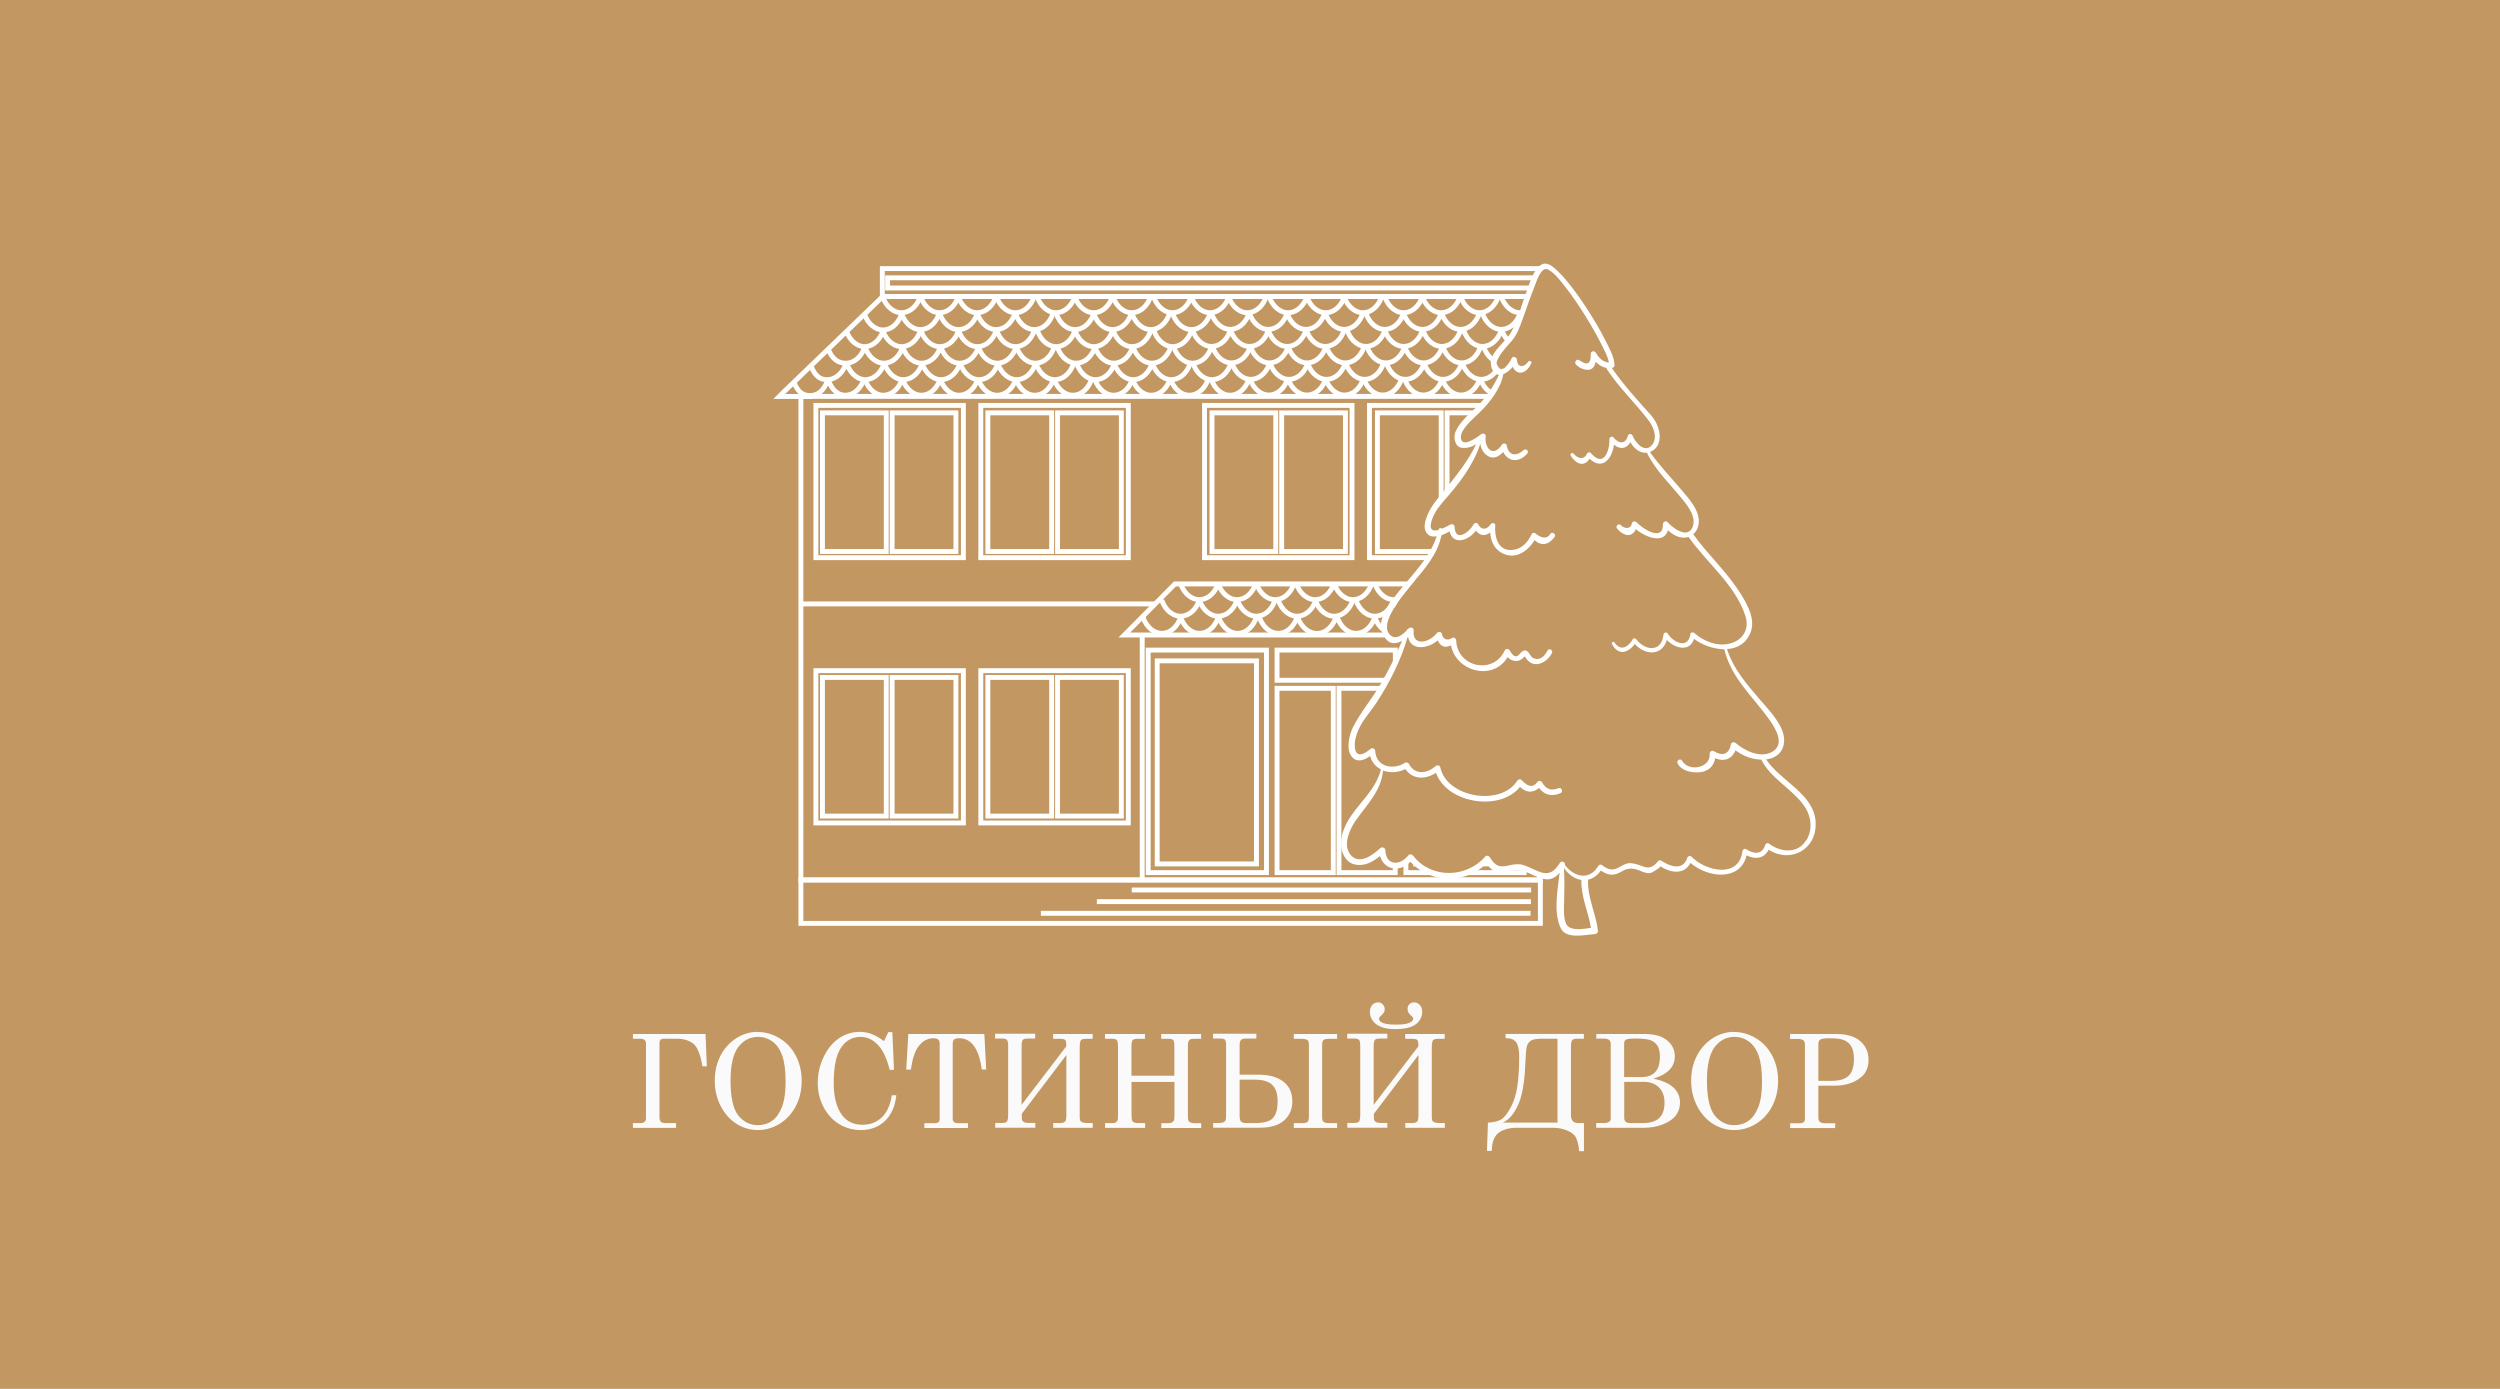 <?xml version="1.0" encoding="UTF-8"?>
<svg id="_Слой_1" data-name="Слой 1" xmlns="http://www.w3.org/2000/svg" xmlns:xlink="http://www.w3.org/1999/xlink" viewBox="0 0 255.12 141.73">
  <defs>
    <style>
      .cls-1 {
        clip-path: url(#clippath);
      }

      .cls-2, .cls-3 {
        fill: none;
      }

      .cls-2, .cls-4, .cls-5, .cls-6 {
        stroke-width: 0px;
      }

      .cls-3 {
        stroke: #fff;
        stroke-miterlimit: 10;
        stroke-width: .5px;
      }

      .cls-4 {
        fill: #c29761;
      }

      .cls-5 {
        fill: #fafafa;
      }

      .cls-6 {
        fill: #fff;
      }
    </style>
    <clipPath id="clippath">
      <rect class="cls-2" x="-14.17" y="-14.17" width="283.47" height="170.08"/>
    </clipPath>
  </defs>
  <g class="cls-1">
    <rect class="cls-4" x="-14.17" y="-14.17" width="283.47" height="170.08"/>
    <polygon class="cls-3" points="157.19 89.8 81.73 89.8 81.73 40.45 157.19 40.45 157.19 58.02 157.19 89.8"/>
    <rect class="cls-3" x="81.73" y="89.8" width="75.46" height="4.43"/>
    <polygon class="cls-3" points="119.9 59.59 155.95 59.59 156.17 59.59 156.17 64.8 116.74 64.8 114.74 64.8 119.9 59.59"/>
    <polyline class="cls-3" points="157.19 40.35 157.19 30.25 156.79 30.25 90.09 30.25 80.09 39.89 79.69 40.29 79.57 40.41 79.52 40.46 82.88 40.46"/>
    <line class="cls-3" x1="116.56" y1="64.75" x2="116.56" y2="89.8"/>
    <rect class="cls-3" x="117.17" y="66.34" width="12.07" height="22.71"/>
    <rect class="cls-3" x="83.26" y="68.44" width="15.05" height="15.54"/>
    <rect class="cls-3" x="100.09" y="68.44" width="15.05" height="15.54"/>
    <rect class="cls-3" x="83.26" y="41.37" width="15.05" height="15.54"/>
    <rect class="cls-3" x="100.09" y="41.37" width="15.05" height="15.54"/>
    <rect class="cls-3" x="122.92" y="41.37" width="15.05" height="15.54"/>
    <rect class="cls-3" x="139.75" y="41.37" width="15.05" height="15.54"/>
    <rect class="cls-3" x="130.32" y="70.24" width="5.74" height="18.81"/>
    <rect class="cls-3" x="136.64" y="70.24" width="5.74" height="18.81"/>
    <rect class="cls-3" x="130.32" y="66.34" width="12.07" height="3.08"/>
    <rect class="cls-3" x="143.47" y="66.34" width="12.07" height="22.71"/>
    <rect class="cls-3" x="90.04" y="27.41" width="67.15" height="2.84"/>
    <line class="cls-3" x1="117.84" y1="61.63" x2="81.73" y2="61.63"/>
    <line class="cls-3" x1="115.49" y1="90.82" x2="156.25" y2="90.82"/>
    <line class="cls-3" x1="111.93" y1="92.01" x2="156.23" y2="92.01"/>
    <line class="cls-3" x1="106.22" y1="93.2" x2="156.19" y2="93.2"/>
    <rect class="cls-3" x="118.09" y="67.44" width="10.13" height="20.72"/>
    <rect class="cls-3" x="144.47" y="67.44" width="10.13" height="20.72"/>
    <rect class="cls-3" x="83.93" y="42.13" width="6.51" height="14.15"/>
    <rect class="cls-3" x="91.04" y="42.13" width="6.51" height="14.15"/>
    <rect class="cls-3" x="100.81" y="42.13" width="6.51" height="14.15"/>
    <rect class="cls-3" x="107.92" y="42.13" width="6.51" height="14.15"/>
    <rect class="cls-3" x="83.93" y="69.13" width="6.51" height="14.15"/>
    <rect class="cls-3" x="91.04" y="69.13" width="6.51" height="14.15"/>
    <rect class="cls-3" x="100.81" y="69.13" width="6.51" height="14.15"/>
    <rect class="cls-3" x="107.92" y="69.13" width="6.51" height="14.15"/>
    <rect class="cls-3" x="123.68" y="42.13" width="6.51" height="14.15"/>
    <rect class="cls-3" x="130.79" y="42.13" width="6.51" height="14.15"/>
    <rect class="cls-3" x="140.56" y="42.13" width="6.51" height="14.15"/>
    <rect class="cls-3" x="147.67" y="42.13" width="6.51" height="14.15"/>
    <path class="cls-3" d="M93.95,30.27c.37,1.08,1.23,1.74,2.12,1.63.76-.09,1.42-.72,1.72-1.63"/>
    <path class="cls-3" d="M90.07,30.27c.37,1.08,1.23,1.74,2.12,1.63.76-.09,1.42-.72,1.72-1.63"/>
    <path class="cls-3" d="M97.79,30.27c.37,1.08,1.23,1.74,2.12,1.63.76-.09,1.42-.72,1.72-1.63"/>
    <path class="cls-3" d="M101.69,30.27c.37,1.08,1.23,1.74,2.12,1.63.76-.09,1.42-.72,1.72-1.63"/>
    <path class="cls-3" d="M105.84,30.27c.37,1.08,1.23,1.74,2.12,1.63.76-.09,1.42-.72,1.72-1.63"/>
    <path class="cls-3" d="M109.68,30.27c.37,1.08,1.23,1.74,2.12,1.63.76-.09,1.42-.72,1.72-1.63"/>
    <path class="cls-3" d="M113.57,30.27c.37,1.08,1.23,1.74,2.12,1.63.76-.09,1.42-.72,1.72-1.63"/>
    <path class="cls-3" d="M117.72,30.27c.37,1.08,1.23,1.74,2.12,1.63.76-.09,1.42-.72,1.72-1.63"/>
    <path class="cls-3" d="M95.89,31.99c.37,1.08,1.23,1.74,2.12,1.63.76-.09,1.42-.72,1.72-1.63"/>
    <path class="cls-3" d="M92,31.99c.37,1.08,1.23,1.74,2.12,1.63.76-.09,1.42-.72,1.72-1.63"/>
    <path class="cls-3" d="M88.18,31.97c.37,1.12,1.24,1.8,2.13,1.69.76-.09,1.43-.75,1.72-1.69"/>
    <path class="cls-3" d="M99.73,31.99c.37,1.08,1.23,1.74,2.12,1.63.76-.09,1.42-.72,1.72-1.63"/>
    <path class="cls-3" d="M103.62,31.99c.37,1.08,1.23,1.74,2.12,1.63.76-.09,1.42-.72,1.72-1.63"/>
    <path class="cls-3" d="M107.78,31.99c.37,1.08,1.23,1.74,2.12,1.63.76-.09,1.42-.72,1.72-1.63"/>
    <path class="cls-3" d="M111.61,31.99c.37,1.08,1.23,1.74,2.12,1.63.76-.09,1.42-.72,1.72-1.63"/>
    <path class="cls-3" d="M115.51,31.99c.37,1.08,1.23,1.74,2.12,1.63.76-.09,1.42-.72,1.72-1.63"/>
    <path class="cls-3" d="M119.66,31.99c.37,1.08,1.23,1.74,2.12,1.63.76-.09,1.42-.72,1.72-1.63"/>
    <path class="cls-3" d="M127.5,31.97c.37,1.08,1.23,1.74,2.12,1.63.76-.09,1.42-.72,1.72-1.63"/>
    <path class="cls-3" d="M123.62,31.97c.37,1.08,1.23,1.74,2.12,1.63.76-.09,1.42-.72,1.72-1.63"/>
    <path class="cls-3" d="M131.34,31.97c.37,1.08,1.23,1.74,2.12,1.63.76-.09,1.42-.72,1.72-1.63"/>
    <path class="cls-3" d="M135.24,31.97c.37,1.08,1.23,1.74,2.12,1.63.76-.09,1.42-.72,1.72-1.63"/>
    <path class="cls-3" d="M139.39,31.97c.37,1.08,1.23,1.74,2.12,1.63.76-.09,1.42-.72,1.72-1.63"/>
    <path class="cls-3" d="M143.23,31.97c.37,1.08,1.23,1.74,2.12,1.63.76-.09,1.42-.72,1.72-1.63"/>
    <path class="cls-3" d="M147.12,31.97c.37,1.08,1.23,1.74,2.12,1.63.76-.09,1.42-.72,1.72-1.63"/>
    <path class="cls-3" d="M151.28,31.97c.37,1.08,1.23,1.74,2.12,1.63.76-.09,1.42-.72,1.72-1.63"/>
    <path class="cls-3" d="M93.98,33.73c.37,1.08,1.23,1.74,2.12,1.63.76-.09,1.42-.72,1.72-1.63"/>
    <path class="cls-3" d="M90.09,33.73c.37,1.08,1.23,1.74,2.12,1.63.76-.09,1.42-.72,1.72-1.63"/>
    <path class="cls-3" d="M86.36,33.75c.36,1.07,1.21,1.72,2.07,1.61.74-.09,1.39-.72,1.68-1.61"/>
    <path class="cls-3" d="M97.82,33.73c.37,1.08,1.23,1.74,2.12,1.63.76-.09,1.42-.72,1.72-1.63"/>
    <path class="cls-3" d="M101.71,33.73c.37,1.08,1.23,1.74,2.12,1.63.76-.09,1.42-.72,1.72-1.63"/>
    <path class="cls-3" d="M105.86,33.73c.37,1.08,1.23,1.74,2.12,1.63.76-.09,1.42-.72,1.72-1.63"/>
    <path class="cls-3" d="M109.7,33.73c.37,1.08,1.23,1.74,2.12,1.63.76-.09,1.42-.72,1.72-1.63"/>
    <path class="cls-3" d="M113.6,33.73c.37,1.08,1.23,1.74,2.12,1.63.76-.09,1.42-.72,1.72-1.63"/>
    <path class="cls-3" d="M117.75,33.73c.37,1.08,1.23,1.74,2.12,1.63.76-.09,1.42-.72,1.72-1.63"/>
    <path class="cls-3" d="M125.59,33.71c.37,1.08,1.23,1.74,2.12,1.63.76-.09,1.42-.72,1.72-1.63"/>
    <path class="cls-3" d="M121.71,33.71c.37,1.08,1.23,1.74,2.12,1.63.76-.09,1.42-.72,1.72-1.63"/>
    <path class="cls-3" d="M129.43,33.71c.37,1.08,1.23,1.74,2.12,1.63.76-.09,1.42-.72,1.72-1.63"/>
    <path class="cls-3" d="M133.32,33.71c.37,1.08,1.23,1.74,2.12,1.63.76-.09,1.42-.72,1.72-1.63"/>
    <path class="cls-3" d="M137.48,33.71c.37,1.08,1.23,1.74,2.12,1.63.76-.09,1.42-.72,1.72-1.63"/>
    <path class="cls-3" d="M141.32,33.71c.37,1.08,1.23,1.74,2.12,1.63.76-.09,1.42-.72,1.72-1.63"/>
    <path class="cls-3" d="M145.21,33.71c.37,1.08,1.23,1.74,2.12,1.63.76-.09,1.42-.72,1.72-1.63"/>
    <path class="cls-3" d="M149.36,33.71c.37,1.08,1.23,1.74,2.12,1.63.76-.09,1.42-.72,1.72-1.63"/>
    <path class="cls-3" d="M153.26,33.69c.37,1.1,1.26,1.77,2.17,1.66.77-.09,1.45-.74,1.75-1.66"/>
    <path class="cls-3" d="M96.01,35.42c.37,1.08,1.23,1.74,2.12,1.63.76-.09,1.42-.72,1.72-1.63"/>
    <path class="cls-3" d="M92.12,35.42c.37,1.08,1.23,1.74,2.12,1.63.76-.09,1.42-.72,1.72-1.63"/>
    <path class="cls-3" d="M88.28,35.42c.37,1.08,1.23,1.74,2.12,1.63.76-.09,1.42-.72,1.72-1.63"/>
    <path class="cls-3" d="M84.51,35.58c.37,1.08,1.12,1.58,2.01,1.47.76-.09,1.42-.72,1.72-1.63"/>
    <path class="cls-3" d="M99.85,35.42c.37,1.08,1.23,1.74,2.12,1.63.76-.09,1.42-.72,1.72-1.63"/>
    <path class="cls-3" d="M103.74,35.42c.37,1.08,1.23,1.74,2.12,1.63.76-.09,1.42-.72,1.72-1.63"/>
    <path class="cls-3" d="M107.9,35.42c.37,1.08,1.23,1.74,2.12,1.63.76-.09,1.42-.72,1.72-1.63"/>
    <path class="cls-3" d="M111.74,35.42c.37,1.08,1.23,1.74,2.12,1.63.76-.09,1.42-.72,1.72-1.63"/>
    <path class="cls-3" d="M115.63,35.42c.37,1.08,1.23,1.74,2.12,1.63.76-.09,1.42-.72,1.72-1.63"/>
    <path class="cls-3" d="M119.78,35.42c.37,1.08,1.23,1.74,2.12,1.63.76-.09,1.42-.72,1.72-1.63"/>
    <path class="cls-3" d="M127.62,35.39c.37,1.08,1.23,1.74,2.12,1.63.76-.09,1.42-.72,1.72-1.63"/>
    <path class="cls-3" d="M123.74,35.39c.37,1.08,1.23,1.74,2.12,1.63.76-.09,1.42-.72,1.72-1.63"/>
    <path class="cls-3" d="M131.46,35.39c.37,1.08,1.23,1.74,2.12,1.63.76-.09,1.42-.72,1.72-1.63"/>
    <path class="cls-3" d="M135.36,35.39c.37,1.08,1.23,1.74,2.12,1.63.76-.09,1.42-.72,1.72-1.63"/>
    <path class="cls-3" d="M139.51,35.39c.37,1.08,1.23,1.74,2.12,1.63.76-.09,1.42-.72,1.72-1.63"/>
    <path class="cls-3" d="M143.35,35.39c.37,1.08,1.23,1.74,2.12,1.63.76-.09,1.42-.72,1.72-1.63"/>
    <path class="cls-3" d="M147.24,35.39c.37,1.08,1.23,1.74,2.12,1.63.76-.09,1.42-.72,1.72-1.63"/>
    <path class="cls-3" d="M151.4,35.39c.37,1.08,1.23,1.74,2.12,1.63.76-.09,1.42-.72,1.72-1.63"/>
    <path class="cls-3" d="M155.25,35.39c.37,1.08,1.08,1.74,1.97,1.63"/>
    <path class="cls-3" d="M154.23,61.21c.37,1.08,1.08,1.74,1.97,1.63"/>
    <path class="cls-3" d="M155.25,31.94c.37,1.08,1.08,1.74,1.97,1.63"/>
    <path class="cls-3" d="M97.99,37.1c.37,1.08,1.23,1.74,2.12,1.63.76-.09,1.42-.72,1.72-1.63"/>
    <path class="cls-3" d="M94.11,37.1c.37,1.08,1.23,1.74,2.12,1.63.76-.09,1.42-.72,1.72-1.63"/>
    <path class="cls-3" d="M90.26,37.1c.37,1.08,1.23,1.74,2.12,1.63.76-.09,1.42-.72,1.72-1.63"/>
    <path class="cls-3" d="M86.41,37.1c.37,1.08,1.2,1.74,2.09,1.63.76-.09,1.42-.72,1.72-1.63"/>
    <path class="cls-3" d="M82.74,37.26c.37,1.08.98,1.58,1.87,1.47.76-.09,1.42-.72,1.72-1.63"/>
    <path class="cls-3" d="M101.83,37.1c.37,1.08,1.23,1.74,2.12,1.63.76-.09,1.42-.72,1.72-1.63"/>
    <path class="cls-3" d="M105.72,37.1c.37,1.08,1.23,1.74,2.12,1.63.76-.09,1.42-.72,1.72-1.63"/>
    <path class="cls-3" d="M109.88,37.1c.37,1.08,1.23,1.74,2.12,1.63.76-.09,1.42-.72,1.72-1.63"/>
    <path class="cls-3" d="M113.72,37.1c.37,1.08,1.23,1.74,2.12,1.63.76-.09,1.42-.72,1.72-1.63"/>
    <path class="cls-3" d="M117.61,37.1c.37,1.08,1.23,1.74,2.12,1.63.76-.09,1.42-.72,1.72-1.63"/>
    <path class="cls-3" d="M121.76,37.1c.37,1.08,1.23,1.74,2.12,1.63.76-.09,1.42-.72,1.72-1.63"/>
    <path class="cls-3" d="M129.61,37.07c.37,1.08,1.23,1.74,2.12,1.63.76-.09,1.42-.72,1.72-1.63"/>
    <path class="cls-3" d="M125.72,37.07c.37,1.08,1.23,1.74,2.12,1.63.76-.09,1.42-.72,1.72-1.63"/>
    <path class="cls-3" d="M133.44,37.07c.37,1.08,1.23,1.74,2.12,1.63.76-.09,1.42-.72,1.72-1.63"/>
    <path class="cls-3" d="M137.34,37.07c.37,1.08,1.23,1.74,2.12,1.63.76-.09,1.42-.72,1.72-1.63"/>
    <path class="cls-3" d="M141.49,37.07c.37,1.08,1.23,1.74,2.12,1.63.76-.09,1.42-.72,1.72-1.63"/>
    <path class="cls-3" d="M145.33,37.07c.37,1.08,1.23,1.74,2.12,1.63.76-.09,1.42-.72,1.72-1.63"/>
    <path class="cls-3" d="M149.23,37.07c.37,1.08,1.23,1.74,2.12,1.63.76-.09,1.42-.72,1.72-1.63"/>
    <path class="cls-3" d="M153.38,37.07c.37,1.08,1.23,1.74,2.12,1.63.76-.09,1.37-.66,1.67-1.57"/>
    <path class="cls-3" d="M99.83,38.69c.37,1.08,1.23,1.74,2.12,1.63.76-.09,1.42-.72,1.72-1.63"/>
    <path class="cls-3" d="M95.95,38.69c.37,1.08,1.23,1.74,2.12,1.63.76-.09,1.42-.72,1.72-1.63"/>
    <path class="cls-3" d="M92.1,38.69c.37,1.08,1.23,1.74,2.12,1.63.76-.09,1.42-.72,1.72-1.63"/>
    <path class="cls-3" d="M88.25,38.69c.37,1.08,1.2,1.74,2.09,1.63.76-.09,1.42-.72,1.72-1.63"/>
    <path class="cls-3" d="M81.01,38.95c.37,1.08,1,1.51,1.89,1.4.76-.09,1.29-.72,1.59-1.63"/>
    <path class="cls-3" d="M84.52,38.75c.37,1.08,1.04,1.67,1.93,1.57.76-.09,1.42-.72,1.72-1.63"/>
    <path class="cls-3" d="M103.67,38.69c.37,1.08,1.23,1.74,2.12,1.63.76-.09,1.42-.72,1.72-1.63"/>
    <path class="cls-3" d="M107.56,38.69c.37,1.08,1.23,1.74,2.12,1.63.76-.09,1.42-.72,1.72-1.63"/>
    <path class="cls-3" d="M111.72,38.69c.37,1.08,1.23,1.74,2.12,1.63.76-.09,1.42-.72,1.72-1.63"/>
    <path class="cls-3" d="M115.56,38.69c.37,1.08,1.23,1.74,2.12,1.63.76-.09,1.42-.72,1.72-1.63"/>
    <path class="cls-3" d="M119.45,38.69c.37,1.08,1.23,1.74,2.12,1.63.76-.09,1.42-.72,1.72-1.63"/>
    <path class="cls-3" d="M123.6,38.69c.37,1.08,1.23,1.74,2.12,1.63.76-.09,1.42-.72,1.72-1.63"/>
    <path class="cls-3" d="M131.45,38.67c.37,1.08,1.23,1.74,2.12,1.63.76-.09,1.42-.72,1.72-1.63"/>
    <path class="cls-3" d="M127.56,38.67c.37,1.08,1.23,1.74,2.12,1.63.76-.09,1.42-.72,1.72-1.63"/>
    <path class="cls-3" d="M135.28,38.67c.37,1.08,1.23,1.74,2.12,1.63.76-.09,1.42-.72,1.72-1.63"/>
    <path class="cls-3" d="M139.18,38.67c.37,1.08,1.23,1.74,2.12,1.63.76-.09,1.42-.72,1.72-1.63"/>
    <path class="cls-3" d="M143.33,38.67c.37,1.08,1.23,1.74,2.12,1.63.76-.09,1.42-.72,1.72-1.63"/>
    <path class="cls-3" d="M147.17,38.67c.37,1.08,1.23,1.74,2.12,1.63.76-.09,1.42-.72,1.72-1.63"/>
    <path class="cls-3" d="M151.07,38.67c.37,1.08,1.23,1.74,2.12,1.63.76-.09,1.42-.72,1.72-1.63"/>
    <path class="cls-3" d="M155.22,38.67c.37,1.08,1.14,1.73,2.02,1.63"/>
    <path class="cls-3" d="M121.56,30.27c.37,1.08,1.23,1.74,2.12,1.63.76-.09,1.42-.72,1.72-1.63"/>
    <path class="cls-3" d="M125.37,30.27c.37,1.08,1.23,1.74,2.12,1.63.76-.09,1.42-.72,1.72-1.63"/>
    <path class="cls-3" d="M129.52,30.27c.37,1.08,1.23,1.74,2.12,1.63.76-.09,1.42-.72,1.72-1.63"/>
    <path class="cls-3" d="M133.36,30.27c.37,1.08,1.23,1.74,2.12,1.63.76-.09,1.42-.72,1.72-1.63"/>
    <path class="cls-3" d="M137.16,30.27c.37,1.08,1.23,1.74,2.12,1.63.76-.09,1.42-.72,1.72-1.63"/>
    <path class="cls-3" d="M141.31,30.27c.37,1.08,1.23,1.74,2.12,1.63.76-.09,1.42-.72,1.72-1.63"/>
    <path class="cls-3" d="M145.15,30.27c.37,1.08,1.23,1.74,2.12,1.63.76-.09,1.42-.72,1.72-1.63"/>
    <path class="cls-3" d="M149.05,30.27c.37,1.08,1.23,1.74,2.12,1.63.76-.09,1.42-.72,1.72-1.63"/>
    <path class="cls-3" d="M134.22,61.24c.37,1.08,1.23,1.74,2.12,1.63.76-.09,1.42-.72,1.72-1.63"/>
    <path class="cls-3" d="M138.37,61.24c.37,1.08,1.23,1.74,2.12,1.63.76-.09,1.42-.72,1.72-1.63"/>
    <path class="cls-3" d="M142.21,61.24c.37,1.08,1.23,1.74,2.12,1.63.76-.09,1.42-.72,1.72-1.63"/>
    <path class="cls-3" d="M146.1,61.24c.37,1.08,1.23,1.74,2.12,1.63.76-.09,1.42-.72,1.72-1.63"/>
    <path class="cls-3" d="M150.26,61.24c.37,1.08,1.23,1.74,2.12,1.63.76-.09,1.42-.72,1.72-1.63"/>
    <path class="cls-3" d="M136.46,62.99c.37,1.08,1.23,1.74,2.12,1.63.76-.09,1.42-.72,1.72-1.63"/>
    <path class="cls-3" d="M140.3,62.99c.37,1.08,1.23,1.74,2.12,1.63.76-.09,1.42-.72,1.72-1.63"/>
    <path class="cls-3" d="M144.19,62.99c.37,1.08,1.23,1.74,2.12,1.63.76-.09,1.42-.72,1.72-1.63"/>
    <path class="cls-3" d="M148.34,62.99c.37,1.08,1.23,1.74,2.12,1.63.76-.09,1.42-.72,1.72-1.63"/>
    <path class="cls-3" d="M152.24,62.97c.37,1.1,1.26,1.77,2.17,1.66.77-.09,1.45-.74,1.75-1.66"/>
    <path class="cls-3" d="M136.14,59.55c.37,1.08,1.23,1.74,2.12,1.63.76-.09,1.42-.72,1.72-1.63"/>
    <path class="cls-3" d="M132.28,59.55c.37,1.08,1.23,1.74,2.12,1.63.76-.09,1.42-.72,1.72-1.63"/>
    <path class="cls-3" d="M140.29,59.55c.37,1.08,1.23,1.74,2.12,1.63.76-.09,1.42-.72,1.72-1.63"/>
    <path class="cls-3" d="M144.13,59.55c.37,1.08,1.23,1.74,2.12,1.63.76-.09,1.42-.72,1.72-1.63"/>
    <path class="cls-3" d="M148.03,59.55c.37,1.08,1.23,1.74,2.12,1.63.76-.09,1.42-.72,1.72-1.63"/>
    <path class="cls-3" d="M152.03,59.55c.37,1.08,1.23,1.74,2.12,1.63.76-.09,1.42-.72,1.72-1.63"/>
    <path class="cls-3" d="M118.55,61.24c.37,1.08,1.23,1.74,2.12,1.63.76-.09,1.42-.72,1.72-1.63"/>
    <path class="cls-3" d="M122.39,61.24c.37,1.08,1.23,1.74,2.12,1.63.76-.09,1.42-.72,1.72-1.63"/>
    <path class="cls-3" d="M126.28,61.24c.37,1.08,1.23,1.74,2.12,1.63.76-.09,1.42-.72,1.72-1.63"/>
    <path class="cls-3" d="M130.44,61.24c.37,1.08,1.23,1.74,2.12,1.63.76-.09,1.42-.72,1.72-1.63"/>
    <path class="cls-3" d="M116.64,62.99c.37,1.08,1.23,1.74,2.12,1.63.76-.09,1.42-.72,1.72-1.63"/>
    <path class="cls-3" d="M120.48,62.99c.37,1.08,1.23,1.74,2.12,1.63.76-.09,1.42-.72,1.72-1.63"/>
    <path class="cls-3" d="M124.37,62.99c.37,1.08,1.23,1.74,2.12,1.63.76-.09,1.42-.72,1.72-1.63"/>
    <path class="cls-3" d="M128.52,62.99c.37,1.08,1.23,1.74,2.12,1.63.76-.09,1.42-.72,1.72-1.63"/>
    <path class="cls-3" d="M132.42,62.97c.37,1.1,1.26,1.77,2.17,1.66.77-.09,1.45-.74,1.75-1.66"/>
    <path class="cls-3" d="M120.47,59.55c.37,1.08,1.23,1.74,2.12,1.63.76-.09,1.42-.72,1.72-1.63"/>
    <path class="cls-3" d="M124.31,59.55c.37,1.08,1.23,1.74,2.12,1.63.76-.09,1.42-.72,1.72-1.63"/>
    <path class="cls-3" d="M128.21,59.55c.37,1.08,1.23,1.74,2.12,1.63.76-.09,1.42-.72,1.72-1.63"/>
    <path class="cls-3" d="M153.2,30.27c.37,1.08,1.23,1.74,2.12,1.63.76-.09,1.42-.72,1.72-1.63"/>
    <rect class="cls-3" x="90.58" y="28.35" width="66.09" height="1.04"/>
    <g>
      <path class="cls-5" d="M64.6,105.52h7.4l.13,3.3h-.45c-.2-1.23-.52-2-.95-2.33-.43-.32-.98-.49-1.64-.49h-1.36c-.28,0-.43.14-.43.43v7.59c0,.23.05.38.16.47s.28.12.53.12h1v.49h-4.4v-.49h.78c.37,0,.55-.17.55-.51v-7.62c0-.32-.2-.48-.59-.48h-.74v-.49Z"/>
      <path class="cls-5" d="M77.28,105.31c.81,0,1.56.21,2.27.64s1.26,1.02,1.66,1.78c.4.76.6,1.62.6,2.57s-.2,1.82-.6,2.58-.95,1.37-1.65,1.8c-.7.43-1.45.64-2.23.64s-1.49-.21-2.16-.63-1.21-1.02-1.62-1.81-.61-1.65-.61-2.61.2-1.79.59-2.55c.4-.76.94-1.35,1.62-1.78s1.4-.64,2.14-.64ZM77.38,105.81c-.84,0-1.52.35-2.05,1.05-.52.7-.78,1.84-.78,3.42,0,1.71.27,2.9.8,3.56.54.66,1.2.98,1.99.98.55,0,1.04-.15,1.46-.45s.75-.77,1-1.42.37-1.5.37-2.55c0-1.15-.12-2.05-.35-2.69s-.57-1.12-1-1.43c-.43-.31-.91-.47-1.44-.47Z"/>
      <path class="cls-5" d="M90.2,106.26l.45-.93h.41l.17,3.85h-.43c-.28-1.08-.64-1.88-1.08-2.4-.54-.64-1.17-.97-1.92-.97-.8,0-1.46.36-1.96,1.08s-.76,1.93-.76,3.64c0,1.44.29,2.53.87,3.29.49.64,1.18.96,2.07.96.78,0,1.43-.25,1.96-.75s.87-1.25,1.03-2.26h.46c-.13,1.14-.52,2.02-1.17,2.63-.65.61-1.46.92-2.45.92-.8,0-1.53-.2-2.2-.6-.67-.4-1.2-.98-1.6-1.73-.4-.75-.6-1.58-.6-2.48,0-.95.21-1.85.62-2.69.41-.84.94-1.47,1.58-1.89s1.34-.63,2.08-.63c.41,0,.82.07,1.2.21s.81.39,1.27.73Z"/>
      <path class="cls-5" d="M92.67,105.52h7.78l.19,3.62h-.45c-.29-2.13-1.06-3.19-2.31-3.19-.25,0-.42.04-.52.13-.09.09-.14.23-.14.43v7.66c0,.16.05.27.14.34s.24.11.45.11h.97v.49h-4.45v-.49h1.1c.15,0,.26-.04.34-.11s.12-.17.12-.29v-7.77c0-.16-.05-.29-.15-.37s-.26-.13-.48-.13c-.63,0-1.15.3-1.57.89-.35.49-.59,1.26-.74,2.31h-.47l.21-3.62Z"/>
      <path class="cls-5" d="M104.26,112.73l4.55-5.95v-.16c0-.26-.04-.43-.12-.5s-.25-.11-.52-.11h-.7v-.49h4.03v.49h-.71c-.19,0-.35.04-.45.11s-.16.34-.16.78v6.89c0,.28.01.45.04.53s.1.15.22.2.26.08.44.08h.63v.49h-4.03v-.49h.7c.28,0,.45-.06.53-.17s.11-.35.11-.7v-6.07l-4.55,6c0,.26,0,.45.01.55s.07.2.18.27c.11.08.26.11.44.11h.75v.49h-4.09v-.49h.78c.21,0,.36-.06.43-.17s.11-.35.11-.7v-6.92c0-.35-.04-.57-.11-.67s-.25-.15-.53-.15h-.69v-.49h4.09v.49h-.75c-.27,0-.44.05-.52.14s-.12.32-.12.67v5.91Z"/>
      <path class="cls-5" d="M112.75,105.52h4.09v.49h-.75c-.26,0-.44.05-.51.14s-.12.32-.12.68v2.95h4.38v-2.95c0-.37-.04-.6-.11-.69s-.25-.13-.53-.13h-.7v-.49h4.07v.49h-.74c-.19,0-.32.02-.39.07s-.14.13-.18.25c-.03.07-.04.27-.04.58v6.89c0,.33.03.53.08.6.11.15.32.22.62.22h.66v.49h-4.07v-.49h.7c.28,0,.46-.08.56-.23.06-.08.08-.3.08-.65v-3.33h-4.38v3.38c0,.34.03.54.08.61.11.14.29.21.56.21h.75v.49h-4.09v-.49h.78c.14,0,.25-.03.33-.08s.14-.14.18-.24c.02-.07.03-.25.03-.55v-6.92c0-.36-.04-.58-.12-.68s-.25-.14-.52-.14h-.69v-.49Z"/>
      <path class="cls-5" d="M123.8,115.09v-.49h.52c.28,0,.47-.03.57-.09s.16-.13.19-.21.04-.25.04-.52v-7.17c0-.25-.04-.41-.11-.5s-.22-.13-.44-.13h-.78v-.49h4.42v.49h-1.09c-.25,0-.42.06-.5.17s-.12.3-.12.55v2.97h1.94c1.08,0,1.92.24,2.53.71.61.47.91,1.15.91,2.02,0,.79-.28,1.43-.83,1.93-.55.5-1.38.75-2.47.75h-4.79ZM126.5,110.18v3.71c0,.26.05.44.14.55s.28.17.57.17h.81c.99,0,1.63-.19,1.92-.56.3-.37.44-.92.44-1.64,0-.78-.18-1.34-.55-1.7-.37-.36-.96-.53-1.78-.53h-1.56ZM132.03,105.52h4.42v.49h-.76c-.34,0-.55.04-.64.13s-.13.26-.13.53v7.25c0,.29.04.47.12.54.1.1.29.15.56.15h.85v.49h-4.42v-.49h.84c.29,0,.48-.04.57-.13s.13-.27.13-.56v-7.25c0-.28-.04-.45-.12-.51-.12-.1-.34-.15-.67-.15h-.75v-.49Z"/>
      <path class="cls-5" d="M140.19,112.73l4.55-5.95v-.16c0-.26-.04-.43-.12-.5s-.25-.11-.52-.11h-.7v-.49h4.03v.49h-.71c-.19,0-.35.04-.45.11s-.16.34-.16.78v6.89c0,.28.01.45.04.53s.1.15.22.2.26.08.44.08h.63v.49h-4.03v-.49h.7c.28,0,.45-.06.53-.17s.11-.35.11-.7v-6.07l-4.55,6c0,.26,0,.45.01.55s.07.2.18.27c.11.08.26.11.44.11h.75v.49h-4.09v-.49h.78c.21,0,.36-.06.43-.17s.11-.35.11-.7v-6.92c0-.35-.04-.57-.11-.67s-.25-.15-.53-.15h-.69v-.49h4.09v.49h-.75c-.27,0-.44.05-.52.14s-.12.32-.12.67v5.91ZM139.8,103.23c0-.27.08-.49.23-.67s.35-.27.59-.27c.22,0,.39.08.51.23s.18.31.18.47c0,.21-.09.39-.26.54-.22.2-.33.33-.33.4,0,.42.58.63,1.75.63.64,0,1.09-.06,1.35-.18s.4-.27.4-.44c0-.08-.11-.21-.33-.41-.17-.16-.25-.34-.25-.56s.06-.38.19-.5c.13-.12.29-.18.48-.18.23,0,.42.09.58.27s.24.4.24.65c0,.54-.21.98-.64,1.31-.43.33-1.14.5-2.13.5-.85,0-1.48-.17-1.92-.5-.43-.33-.65-.77-.65-1.31Z"/>
      <path class="cls-5" d="M161.64,114.61v2.87h-.49c-.04-.49-.13-.91-.27-1.27s-.45-.63-.92-.83-.95-.29-1.43-.29h-3.8c-.71,0-1.3.16-1.77.49-.47.33-.71.95-.73,1.87h-.49l.1-2.89c.55-.02.98-.12,1.31-.3s.66-.59,1-1.22.58-1.38.7-2.24c.12-.86.18-1.86.18-3,0-.7-.11-1.18-.32-1.45s-.52-.4-.93-.4h-.14v-.44h7.99v.49h-.71c-.25,0-.41.05-.49.16s-.12.35-.12.74v6.89c0,.55.25.82.76.82h.56ZM158.94,114.56v-8.56h-1.65c-.53,0-.89.07-1.1.22s-.34.36-.4.65-.1.88-.14,1.78c-.08,1.89-.33,3.28-.77,4.19-.43.91-.95,1.48-1.54,1.72h5.6Z"/>
      <path class="cls-5" d="M162.89,105.52h4.99c.98,0,1.73.22,2.25.65s.78.97.78,1.62c0,.54-.18,1.01-.54,1.38-.36.38-.91.68-1.64.9.9.19,1.58.49,2.03.9.45.41.68.92.68,1.55,0,.48-.13.9-.39,1.26-.26.37-.68.68-1.28.93-.6.25-1.28.38-2.04.38h-4.84v-.49h.79c.24,0,.41-.04.52-.12s.17-.17.17-.27v-7.67c0-.18-.05-.32-.16-.41s-.27-.14-.47-.14h-.84v-.49ZM165.75,109.91h1.81c.56,0,1-.16,1.33-.49.33-.33.5-.86.5-1.61,0-.46-.08-.82-.24-1.08s-.39-.45-.69-.57-.82-.18-1.56-.18c-.52,0-.85.04-.97.11-.13.08-.19.21-.19.4v3.41ZM165.75,110.4v3.69c0,.17.05.3.15.39s.28.13.55.13h1.16c.77,0,1.34-.17,1.7-.51.37-.34.55-.87.55-1.58,0-.66-.19-1.17-.57-1.55s-.9-.57-1.57-.57h-1.97Z"/>
      <path class="cls-5" d="M176.92,105.31c.81,0,1.56.21,2.27.64s1.26,1.02,1.66,1.78c.4.76.6,1.62.6,2.57s-.2,1.82-.6,2.58c-.4.77-.95,1.37-1.65,1.8-.7.43-1.45.64-2.23.64s-1.49-.21-2.16-.63c-.67-.42-1.21-1.02-1.62-1.81s-.61-1.65-.61-2.61.2-1.79.59-2.55c.4-.76.94-1.35,1.62-1.78s1.4-.64,2.14-.64ZM177.02,105.81c-.84,0-1.52.35-2.05,1.05-.52.7-.78,1.84-.78,3.42,0,1.71.27,2.9.8,3.56.54.66,1.2.98,1.99.98.55,0,1.04-.15,1.46-.45s.75-.77,1-1.42c.25-.65.37-1.5.37-2.55,0-1.15-.12-2.05-.35-2.69-.23-.65-.57-1.12-1-1.43s-.91-.47-1.44-.47Z"/>
      <path class="cls-5" d="M182.67,105.52h4.73c1.07,0,1.88.24,2.44.73s.84,1.12.84,1.9-.26,1.38-.78,1.79c-.71.57-1.59.85-2.63.85h-1.71v3.27c0,.19.05.33.14.41.12.1.28.16.49.16h1.09v.49h-4.6v-.49h.96c.19,0,.33-.04.42-.11.09-.08.13-.18.13-.31v-7.64c0-.19-.06-.33-.17-.42s-.33-.13-.64-.13h-.71v-.49ZM185.56,110.3h1.3c.82,0,1.42-.17,1.78-.51s.55-.91.55-1.7c0-.55-.08-.98-.25-1.27-.16-.3-.4-.51-.72-.66s-.84-.21-1.56-.21c-.48,0-.78.05-.91.14-.13.09-.19.25-.19.47v3.75Z"/>
    </g>
    <path class="cls-4" d="M157.33,26.98s-2.32,6.53-2.46,6.81-2.55,2.55-2.55,2.55l-.12,1.16,1.04.17-.03,1.17-3.3,4.27-1.38.95.6,1.63,1.91-.41-2.05,3.27-2.48,3.62-.82,1.52v.81s1.16,0,1.16,0l-.68,1.29-.65,2-2.72,3.4-1.01,1.69-.75,1.63.44.76h1.25l.88-.24s-3.79,7.57-5.34,9.46.63,3.64,1.79,2.23c0,0,.25,1.3.85,1.79s-2.99,5.29-2.99,5.29c0,0-1.84,3.3.24,4.03s2.72-.97,2.72-.97c0,0,.81,2.89,3.32.45,0,0,1.82,4.25,7.4.42,0,0,1.68,1.79,3.36.44,0,0,2.7,2.33,4.4.19,0,0,2.09,2.27,3.93.21,1.84-2.06.16-.32.16-.32,0,0,.3,1.16,1.06.69s1.79-.37,1.79-.37c0,0,3.06.4,3.14-.18s-12.11-61.42-12.11-61.42Z"/>
    <path class="cls-6" d="M185.29,83.94c-.15-2.96-3.59-4.2-5.06-6.45.02,0,.03,0,.05,0,1.05-.13,1.78-.85,1.79-1.92.01-1.51-1.46-3-2.38-4.07-1.4-1.63-2.78-3.18-3.45-5.26,1.06-.07,2-.59,2.43-1.78.55-1.54-.69-3.37-1.5-4.56-1.32-1.91-3.04-3.49-4.38-5.39.36-.29.54-.73.57-1.25.05-1.24-1.05-2.41-1.79-3.29-1.08-1.28-2.24-2.47-3.2-3.85.41-.14.75-.48.89-.89.34-1.02-.15-2.17-.84-2.93-1.38-1.52-2.76-3.06-3.94-4.75.14-.02.28-.11.28-.28-.03-.87-.54-1.76-.92-2.51-.67-1.34-1.46-2.62-2.3-3.87-.74-1.09-1.53-2.18-2.46-3.11-.4-.4-1.11-1.12-1.74-.8-.88.45-1.3,2.12-1.62,2.95-.5,1.32-.83,2.79-1.54,4.02-.6,1.06-2.4,2.12-1.98,3.54.16.54.45.75.77.76-.59,1.23-1.37,2.41-2.35,3.34-.77.72-1.65,1.48-2.09,2.47-.23.52-.08,1.52.6,1.63.53.09,1.04-.08,1.5-.35-.75,1.57-1.82,2.94-2.9,4.3-.74.93-1.63,1.84-2.08,2.96-.24.59-.47,1.38.03,1.9.24.25.57.29.93.23-.92,2.86-3.69,4.92-5.18,7.49-.59,1.01-.76,2.1.05,3.05.45.52,1.06.42,1.6.12-.62,1.5-1.34,2.94-2.15,4.35-.87,1.52-2.06,2.89-2.85,4.45-.39.77-.75,2.26-.14,3.02.54.67,1.28.36,1.88-.06.17.64.58,1.1,1.1,1.36-.67,2.93-4.18,4.6-4.06,7.78.03.76.48,1.66,1.26,1.89,1.02.3,1.94-.19,2.71-.83.42,1.44,2.01,1.71,3.1.59,2.02,2.24,5.63,2.31,7.77.17.33.48.76.95,1.36.95.83,0,1.52-.43,2.36-.18.81.24,1.47.74,2.32.85.59.07,1.06-.24,1.42-.67-.21,1.82-.66,4.03.12,5.67.55,1.15,2.5.65,3.45.6.17-.01.37-.15.34-.34-.2-1.78-1.09-3.4-1.01-5.21,0,0,0,0,0-.01.48-.11.93-.4,1.31-.93.74.51,1.32.58,2.14.08.61-.37,1.16-.34,1.81-.08.35.14.78.35,1.17.23.13-.04,1.06-.59.94-.67.39.26.9.48,1.37.54.81.09,1.37-.23,1.71-.88,1.8,1.55,5.08,1.89,5.73-.77.9.45,1.79.33,2.25-.58,2.19,1.43,4.93,0,4.79-2.77ZM162.35,94.69c-.88.12-2.24.37-2.56-.49-.27-.72-.19-1.59-.17-2.34.03-1.1.04-2.18-.02-3.28.47.68,1.11,1.12,1.78,1.22-.06,1.71.71,3.23.97,4.89ZM184.33,85.72c-.86,1.46-2.65,1.26-3.82.36-.14-.11-.34.01-.38.16-.34,1.04-1.19.9-1.93.42-.19-.12-.37.04-.39.23-.37,2.8-3.78,2-5.19.54-.14-.15-.38-.07-.44.12-.46,1.35-1.77.87-2.65.28-.09-.06-.25-.05-.32.04-.45.56-.86.82-1.55.55-.43-.17-.83-.31-1.3-.34-.37-.02-.78.22-1.09.4-.72.42-1.15.29-1.81-.21-.11-.09-.29-.02-.35.09-.92,1.55-2.49,1.13-3.41-.08.08-.29-.34-.51-.52-.22-.61.98-1.19,1.29-2.26.84-.51-.22-1-.48-1.53-.64-.45-.14-.94-.05-1.39.05-.99.23-1.39.11-1.97-.83-.1-.16-.35-.22-.48-.06-1.89,2.2-5.52,2.27-7.33-.08-.11-.14-.35-.24-.49-.06-.84,1.08-2.28,1.1-2.36-.5-.01-.27-.33-.41-.53-.22-.75.71-2.2,1.78-3.07.61-.73-.99-.05-2.52.54-3.38,1.15-1.67,2.65-3.06,2.82-5.16.69.27,1.53.23,2.28-.15.75,1.1,2.08,1.09,3.13.38,1.08,3.11,6.52,4.01,8.57,1.44.6.59,1.27.67,1.95.11.55.73,1.3.92,2.21.52.28-.12.08-.62-.21-.5-.78.31-1.29.12-1.7-.6-.09-.16-.33-.19-.45-.06-.41.61-.93.57-1.56-.09-.13-.18-.39-.21-.52,0-1.68,2.65-7.21,1.71-7.85-1.37-.05-.22-.33-.26-.48-.13-.87.78-2.12.94-2.73-.23-.07-.14-.27-.19-.4-.1-1.19.75-2.93.44-3.03-1.2-.02-.27-.3-.38-.5-.21-.61.52-1.47.96-1.58-.17-.06-.58.12-1.23.35-1.76.43-1.02,1.24-1.86,1.84-2.78,1.34-2.05,2.5-4.31,3.18-6.68.02-.01.04-.03.06-.04.27,1.4,1.99,1.24,3.03.34.26.62.73.81,1.35.5.51,2.72,4.31,3.68,5.78,1.21.22.24.48.38.87.4.2.01.46-.12.61-.23.38-.3.16-.34.46.04.82,1.04,2.11.31,2.58-.62.15-.3-.29-.56-.45-.26-.3.56-.75,1.08-1.46.76-.34-.15-.35-.54-.64-.71-.73-.43-.88,1.47-1.76-.07-.1-.18-.41-.2-.5,0-1.14,2.52-4.86,1.74-4.96-1.01,0-.2-.25-.39-.44-.25-.43.32-.92.13-1.02-.41-.05-.28-.4-.25-.54-.07-.69.94-2.5,1.41-2.34-.29.03-.27-.34-.39-.51-.21-.02.02-.05.05-.07.08-.06,0-.11.03-.14.1,0,.02-.02.05-.03.07-.42.42-1.04.91-1.58.48-.73-.59-.29-1.66.05-2.31.56-1.06,1.34-2.05,2.11-2.96,1.25-1.49,2.63-3.01,3-4.96.3-.11.59-.26.84-.39.35,1.42,1.9.97,2.68-.09.43.56.97.58,1.46.19.06,1.02.54,1.94,1.62,2.27,1.22.37,2.32-.49,2.91-1.49.67.63,1.41.53,2.05-.33.18-.25-.23-.57-.43-.33-.29.52-.78.53-1.45.05-.11-.14-.38-.21-.47,0-.42.92-1.14,1.65-2.21,1.62-1.29-.03-1.6-1.48-1.5-2.5.03-.27-.35-.32-.47-.13-.37.55-.95.66-1.28,0-.09-.18-.37-.17-.46,0-.4.79-1.87,1.9-1.94.28-.01-.22-.23-.35-.43-.25-.19.11-.53.29-.86.43-.08-.1-.29-.1-.33.06,0,.02,0,.04-.01.06-.5.14-.91.07-.79-.63.15-.87.76-1.7,1.33-2.35,1.49-1.67,3.02-3.64,3.71-5.81.08.52.32.98.81,1.27.57.34,1.13,0,1.53-.44.46,1,1.62,1.15,2.45.17.21-.25-.11-.57-.36-.36-.75.67-1.53.61-1.73-.47-.05-.25-.38-.25-.5-.07-.9,1.35-1.8.33-1.65-.87.03-.28-.32-.33-.48-.2-.39.31-.79.57-1.25.75-.87.34-.94-.52-.65-1.03.4-.71,1.09-1.31,1.68-1.87,1.07-1.02,2.22-2.47,2.5-3.98.35-.14.7-.44.97-.75.38.87,1.33.81,1.88-.34.1-.21-.18-.38-.32-.18-.4.6-1.1.63-1.14-.2-.01-.26-.41-.43-.54-.15-.15.32-.34.6-.59.85-.09.1-.17.17-.25.21-.05-.03-.13-.03-.16.03,0,0,0,.01,0,.02-.21.01-.38-.18-.54-.59.03-.22.1-.42.22-.61.33-.63.88-1.15,1.33-1.69.54-.64.8-1.36,1.08-2.14.41-1.14.8-2.29,1.25-3.42.2-.5.68-2.13,1.41-1.71.71.41,1.27,1.18,1.76,1.81.74.94,1.41,1.95,2.04,2.96.59.95,1.15,1.92,1.64,2.91.27.54.63,1.17.73,1.8-.61-.05-1.02-.47-1.34-1.02-.13-.23-.52-.14-.51.14.02.55-.06,1.2-.73.89-.15-.07-.31-.16-.45-.25-.27-.19-.53.21-.33.43.31.34.76.54,1.22.55.5,0,.71-.39.79-.83.3.33.67.56,1.12.64,0,.05,0,.1.04.15,1.25,1.89,2.88,3.41,4.24,5.2.51.66.96,1.75.36,2.5-.74.93-1.73-.27-1.99-.94-.08-.21-.4-.25-.47,0-.26.94-.97.82-1.48.18-.13-.17-.42-.03-.41.17.04,1.13-.57,3.01-1.9,1.42-.09-.11-.32-.09-.38.05-.34.74-1,.48-1.4,0-.13-.15-.38.05-.28.21.58.92,1.39,1.18,1.94.32,1.26,1.23,2.3.03,2.48-1.43.63.52,1.28.44,1.68-.26.3.54.74.98,1.4,1.08.09.01.19.01.28,0,.86,1.77,2.33,3.16,3.56,4.67.62.76,1.57,1.95,1.07,2.99-.09.18-.19.3-.32.38-.04.01-.09.03-.12.06-.68.25-1.71-.59-2.07-1.01-.16-.19-.49-.04-.48.2.04,1.84-2.07.48-2.7-.2-.14-.15-.43-.08-.47.12-.11.62-.75.57-1.13.18-.24-.24-.59.12-.37.37.7.81,1.53.89,1.91.04,1.04.88,2.89,1.53,3.26.11.55.5,1.28.91,2.02.71.03,0,.06-.02.09-.03,1.88,2.68,4.76,4.87,5.8,8.05.44,1.33-.22,2.46-1.53,2.82-1.29.36-2.72-.21-3.68-1.06-.12-.11-.38-.09-.4.11-.23,1.58-1.74.87-2.31-.05-.13-.21-.41-.11-.44.12-.19,1.79-1.83,1.67-2.76.47-.1-.12-.29-.16-.38,0-.44.78-1.22,1.26-1.85.32-.11-.16-.35-.02-.26.15.63,1.23,1.67.92,2.32,0,1.13,1.22,2.8,1.19,3.28-.41.86.9,2.35,1.24,2.77-.11.84.62,2,1.05,3.09,1.06.72,2.95,2.86,4.76,4.57,7.14.67.94,1.69,2.59.27,3.35-1.17.63-2.78-.14-3.67-.92-.15-.14-.46-.11-.5.13-.17,1.04-.89,1.23-1.73.7-.17-.11-.45.03-.43.25.13,1.46-2.13,1.91-2.81.73-.17-.3-.62-.04-.46.27.39.78,1.47.97,2.25.9.89-.08,1.46-.64,1.58-1.43.89.38,1.72.1,2.07-.81.77.57,1.68.94,2.64.95.94,1.9,3.04,2.92,4.29,4.6.79,1.07,1.01,2.44.32,3.61Z"/>
  </g>
</svg>